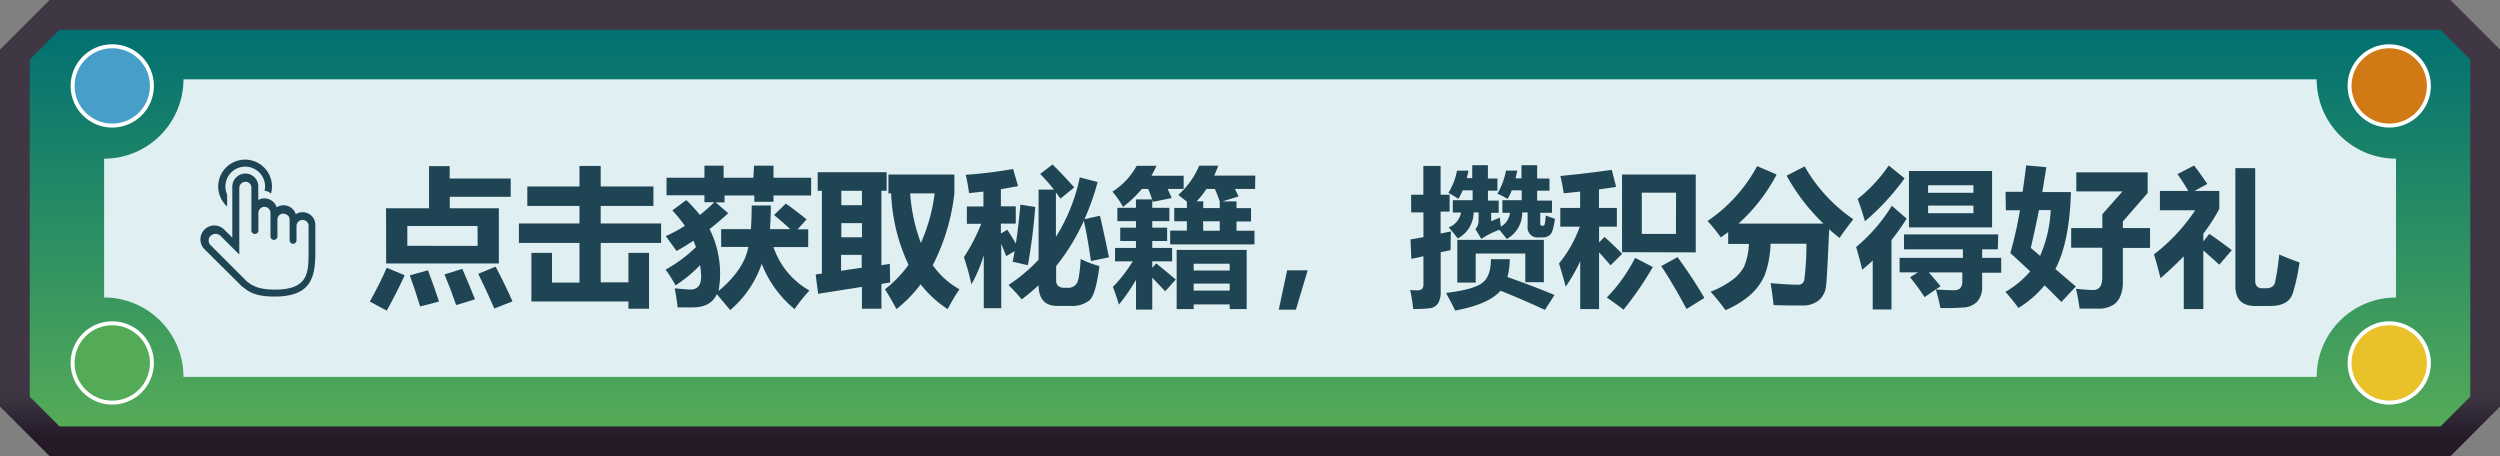 <svg xmlns="http://www.w3.org/2000/svg" xmlns:xlink="http://www.w3.org/1999/xlink" viewBox="0 0 504.2 92"><rect x="0" y="0" width="504.2" height="92" fill="#808080" stroke="none"/><defs><style>.cls-1{fill:url(#铃琨眄_沭噤桢眚_572);}.cls-2{fill:url(#未命名的渐变_6);}.cls-3{fill:#e0eff2;}.cls-4{fill:#479fc9;}.cls-4,.cls-5,.cls-6,.cls-7{stroke:#fff;stroke-miterlimit:10;stroke-width:0.8px;}.cls-5{fill:#54ab57;}.cls-6{fill:#d07915;}.cls-7{fill:#e9c129;}.cls-8{fill:#1f4555;}</style><linearGradient id="铃琨眄_沭噤桢眚_572" x1="252.1" y1="92" x2="252.1" gradientUnits="userSpaceOnUse"><stop offset="0.04" stop-color="#251827"/><stop offset="0.07" stop-color="#2b2332"/><stop offset="0.08" stop-color="#2e2534"/><stop offset="0.12" stop-color="#3b3340"/><stop offset="0.15" stop-color="#403744"/><stop offset="0.93" stop-color="#403744"/></linearGradient><linearGradient id="未命名的渐变_6" x1="252.1" y1="86" x2="252.1" y2="6" gradientUnits="userSpaceOnUse"><stop offset="0" stop-color="#54ab57"/><stop offset="1" stop-color="#017071"/></linearGradient></defs><g id="图层_2" data-name="图层 2"><g id="图层_2-2" data-name="图层 2"><path class="cls-1" d="M0,82V10L10,0H494.2l10,10V82l-10,10H10Z"/><path class="cls-2" d="M492.2,86H12L6,80V12l6-6H492.2l6,6V80Z"/><path class="cls-3" d="M21,60V32A16,16,0,0,0,37,16H467.23a16,16,0,0,0,16,16V60a16,16,0,0,0-16,16H37A16,16,0,0,0,21,60Z"/><circle class="cls-4" cx="22.64" cy="17.33" r="8"/><circle class="cls-5" cx="22.64" cy="73.2" r="8"/><circle class="cls-6" cx="481.86" cy="17.33" r="8"/><circle class="cls-7" cx="481.86" cy="73.2" r="8"/><path class="cls-8" d="M78,54l3.61,1.52Q80.22,58.61,78,62.65l-3.42-1.82C75.91,58.45,77.06,56.17,78,54Zm-.14-12h8.67V33.5h4.16V36H103v3.69H90.71V42h9.9V53.13H77.88Zm18.45,3.58H82.15v4H96.33Zm-10,8.93q1.38,3.64,2.23,6.3l-3.81,1q-1.2-3.9-2.08-6.27Zm6.92-.29q1.27,2.85,2.57,6.15L92,61.53q-1.09-3.18-2.35-6.18Zm6.73-.44c1.23,2.33,2.37,4.67,3.4,7l-3.66,1.44c-1.17-2.66-2.26-5-3.25-7Z"/><path class="cls-8" d="M126.74,62.27V60.8H107.17V51h4.16v6h5.54V49H104.65V45.07h12.22V41.53H106.35V37.6h10.52V33.47h4.28V37.6h10.63v3.93H121.15v3.54h12.18V49H121.15v7.94h5.59V51h4.16V62.27Z"/><path class="cls-8" d="M152.08,33.41H156v2.43h7.59v3.58H156V40.7h-3.87V39.42h-6v1.4h-1.79L146.87,43c-1.26,1.16-2.51,2.23-3.76,3.19a20.09,20.09,0,0,1,2.12,8.92,20.7,20.7,0,0,1-.31,3.58q5.18-4.32,6-8.89h-5.48V46.21h6c.1-1.4.16-3,.16-4.77h3.86c0,1.8-.07,3.4-.17,4.77h4.07q-1.48-1.4-3.25-2.84l2.37-2.31c1.45,1,2.84,2.08,4.19,3.19l-1.81,2H163v3.58h-7a15.82,15.82,0,0,0,7.25,8.76,33.66,33.66,0,0,0-3,3.75,22.41,22.41,0,0,1-6.63-9.13,21.29,21.29,0,0,1-6.35,9.33l-2.7-3.22c-.81,1.8-2.43,2.68-4.86,2.67h-3.05c-.08-.88-.27-2.16-.58-3.84,1.77.16,2.81.25,3.12.25,1.47,0,2.21-.87,2.21-2.6a21.18,21.18,0,0,0-.22-2.33,27.85,27.85,0,0,1-4.94,4.09,33,33,0,0,0-2-3.19,28.22,28.22,0,0,0,6.11-4.54c-.16-.44-.32-.87-.5-1.28-1.15.76-2.29,1.45-3.41,2.07-.78-1.1-1.51-2.08-2.17-3a29.31,29.31,0,0,0,3.85-2.08,31.59,31.59,0,0,0-2.53-3.11l2.81-2.08a33.85,33.85,0,0,1,2.75,3,38.25,38.25,0,0,0,2.91-2.57h-2v-1.4h-7.64V35.84h7.64V33.41h3.87v2.43h6Z"/><path class="cls-8" d="M165,59.25l-.5-3.9,1.26-.17V38.48h-.85V34.73h13.91v3.75h-1.05v15l1.7-.26q0,1.14.06,3.75l-1.76.29v5h-3.93v-4.4Zm4.68-17.87h4.16v-2.9h-4.16Zm0,6.47h4.16V45h-4.16ZM173.79,54v-2.6h-4.16v3.21Zm18.69-18.8V39a41.7,41.7,0,0,1-4.36,14.48,16.13,16.13,0,0,0,5.39,4.86q-1,1.41-2.4,4a22.46,22.46,0,0,1-5.44-5,26.83,26.83,0,0,1-4.87,5q-1.06-2-2.32-4a23,23,0,0,0,4.75-4.94,36.83,36.83,0,0,1-3.5-14.4h-.55v-3.8Zm-4,3.8h-4.92a35.36,35.36,0,0,0,2.17,10A35.5,35.5,0,0,0,188.5,39Z"/><path class="cls-8" d="M195,41.64h3.34v-3l-2.9.31c-.19-1.41-.42-2.64-.67-3.7a88.83,88.83,0,0,0,9.55-1.17l1,3.46c-1.11.21-2.26.42-3.46.6v3.47h3v3.49h-3v2l1.29-.76c.53.79,1.1,1.71,1.73,2.77q.54-3.45.91-7.84l3,.47a115.75,115.75,0,0,1-1.49,11.75l-3.08-.71c.15-.66.29-1.37.41-2.12l-1.7,1c-.33-.87-.68-1.7-1-2.5v13h-3.52V51.46a29.3,29.3,0,0,1-2.49,5.89,53.31,53.31,0,0,0-1.52-5.48,36.57,36.57,0,0,0,3.49-6.74H195Zm17.26-8.46c1.23,1.17,2.7,2.71,4.39,4.62l-2.78,2.26c-.29-.41-.59-.82-.91-1.23v8.94a36.3,36.3,0,0,0,4.81-12l3.6.94a50.42,50.42,0,0,1-2.65,7.49l3.12-.69c.49,2.07,1.09,4.86,1.82,8.38l-3.64.76c-.4-2.88-.87-5.59-1.43-8.13A42,42,0,0,1,213,53.67v2.88c0,1,.58,1.5,1.73,1.5h.56a2.1,2.1,0,0,0,1.82-.81c.4-.53.68-2.21.84-5a21.69,21.69,0,0,0,3.78,1.43q-.72,5.74-2,6.89a5.62,5.62,0,0,1-3.8,1.14h-2.69q-3.73,0-3.78-4.17-1.62,1.5-3.4,2.85c-1-1.21-1.92-2.17-2.67-2.9a33.83,33.83,0,0,0,6.07-5.1V38.24h3.1a38.35,38.35,0,0,0-2.78-3.16Z"/><path class="cls-8" d="M238.72,38.1h-3.23c.28.6.55,1.22.82,1.84l-3.78.76a4.34,4.34,0,0,1-.14-.43v1.64h3.45V44.6h-3.45v1.32h3v2.69h-3V50h4v2.7h-4V54l.79-.88q1.51,1.2,3.95,3.25L235,58.75,232.39,56v6.44h-3.28v-6a37.68,37.68,0,0,1-3.46,5,35.93,35.93,0,0,0-1.2-3.58,28.7,28.7,0,0,0,4-5.15h-3.57V50h4.22V48.61h-3.17V45.92h3.17V44.6h-3.75V41.91h3.75v-1.7h3.25a21.37,21.37,0,0,0-.79-2.11h-1.26a24.48,24.48,0,0,1-3.81,3.63,17.28,17.28,0,0,0-2.14-3.08,14.1,14.1,0,0,0,4.89-5.21h4c-.32.68-.66,1.34-1,2h6.48Zm14.41,0h-4.07c.25.51.5,1,.73,1.52l-3.25,1h2.84v1.35h2.93v2.69h-2.93v1.88H253v2.75H236V46.51h3.37V44.63h-2.55V41.94h2.55V40.65c-.59-.43-1.16-.88-1.73-1.35a16.37,16.37,0,0,0,4.22-5.89h3.84c-.26.7-.53,1.37-.82,2h8.29ZM237.31,62.33V50.4h14.12V62.33H248v-.94h-7.26v.94ZM248,53.19h-7.26v1.37H248Zm-7.26,5.42H248V57.2h-7.26Zm.61-18h1.32v1.35H246V40.65a21.49,21.49,0,0,0-1-2.55h-1.69A15.77,15.77,0,0,1,241.35,40.59Zm1.32,5.92H246V44.63h-3.37Z"/><path class="cls-8" d="M263.73,54.52l-2.37,7.94H257.9l1.69-7.94Z"/><path class="cls-8" d="M284.59,39.27h2.47v-5.8h3.48v5.8h1.82v3.4h-1.82v4.42l2.08-.41q-.06,1.93-.06,3.78l-2,.4v8a4.24,4.24,0,0,1-.53,2.31,2.26,2.26,0,0,1-1.71,1,27.65,27.65,0,0,1-3.3.15c-.13-1.23-.34-2.51-.61-3.84a10.22,10.22,0,0,0,1.16.07,1.87,1.87,0,0,0,1.23-.27,1.46,1.46,0,0,0,.28-1v-5.6l-2.44.53-.17-3.92,2.61-.46v-5h-2.47Zm16.09,13h3.81a14.35,14.35,0,0,1-.47,3.6q5.5,1.94,9.49,3.63l-1.93,3q-4.29-2-8.95-3.87-2.4,2.76-9.16,4c-.29-.67-.91-1.85-1.84-3.55,3.36-.41,5.72-1,7.05-1.84S300.68,54.79,300.68,52.31ZM303,40.38h3.9v-2h-2a12.14,12.14,0,0,1-.85,1.73A19.67,19.67,0,0,0,302,39.06a14.5,14.5,0,0,0,1.73-4.65H306c-.11.54-.23,1.06-.35,1.55h1.2V33.32h3.16V36h2.49v2.46h-2.49v2h3v2.46h-2.37V45.1c0,.29.14.44.41.44a.46.46,0,0,0,.47-.26,11,11,0,0,0,.23-1.82c.47.19,1.09.42,1.85.67-.25,1.82-.57,2.9-1,3.24a2.23,2.23,0,0,1-1.49.51h-.74a2,2,0,0,1-2.28-2.22V42.84H307a6,6,0,0,1-3.12,5.36c-.37-.49-.87-1.11-1.49-1.86a17.2,17.2,0,0,0-3.64,1.84l-1.2-2a2.35,2.35,0,0,0,.65-1.52V42.84h-1A6,6,0,0,1,294,48.09c-.76-1-1.37-1.74-1.82-2.23a3.93,3.93,0,0,0,2.48-3H293V40.38h4v-2H295a11.16,11.16,0,0,1-.89,1.73,15,15,0,0,0-2-1.2,12.92,12.92,0,0,0,1.73-4.49h2.32c-.11.53-.22,1-.34,1.5h1.1V33.32h3.16V36H302v2.46h-1.91v2h2.17v2.46h-1.52v1.7c.49-.21,1.07-.46,1.75-.73.06.67.13,1.28.2,1.83a3.69,3.69,0,0,0,1.84-2.8H303ZM293.91,57V48.38h17.46v8.53h-3.75V51.13h-10V57Z"/><path class="cls-8" d="M314.42,53.13a24.65,24.65,0,0,0,4.19-7.42h-3.93V41.94h4v-3.3c-1.05.12-2.15.23-3.31.34a34.41,34.41,0,0,0-.68-3.49q4.95-.47,10.37-1.23l.88,3.43c-1,.17-2.2.34-3.46.51v3.74h3.61v3.77H322.5v3.2l1.09-1.12q1.64,1.44,3.57,3.4l-2.34,2.32c-.86-1-1.63-1.87-2.32-2.62V62.33h-3.8V52.69a35,35,0,0,1-2.93,5.12C315.43,56.53,315,55,314.42,53.13ZM324.06,60A32.29,32.29,0,0,0,329.77,52l3.57,1.85a66.64,66.64,0,0,1-5.91,8.61C326.43,61.68,325.31,60.88,324.06,60Zm3.07-9.14V35.2H342V50.9Zm10.9-12h-6.91v8.32H338Zm.29,13a93.69,93.69,0,0,1,5.42,8.23l-3.6,2.22q-2.75-5.12-5.1-8.64Z"/><path class="cls-8" d="M373.77,44.22C373,45.24,372,46.49,371,48c-.72-.57-1.42-1.15-2.09-1.76-.27,6.24-.47,10-.62,11.31a4.44,4.44,0,0,1-1.45,3,5.09,5.09,0,0,1-3.44,1.06c-2,0-3.91,0-5.7-.08-.18-1.63-.38-3.1-.61-4.43,2.53.22,4.37.32,5.5.32a1.21,1.21,0,0,0,1.29-.9,55.37,55.37,0,0,0,.44-7.36h-7.23a20.09,20.09,0,0,1-1.18,6.32,11.31,11.31,0,0,1-2.92,4,18.35,18.35,0,0,1-5,3.07,42.3,42.3,0,0,0-3-3.72,18.68,18.68,0,0,0,4.3-2.31,8.27,8.27,0,0,0,2.43-2.69,13.08,13.08,0,0,0,1-4.64h-4.18V46.81c-.49.37-1,.73-1.49,1.07a31.42,31.42,0,0,0-2.67-3.31,31.19,31.19,0,0,0,10-11.07l3.93,1.7a35.43,35.43,0,0,1-7.69,9.9h17.14a40.18,40.18,0,0,1-7.43-9.67l3.63-1.87A32.38,32.38,0,0,0,373.77,44.22Z"/><path class="cls-8" d="M381.54,41.5l3,2.6a47.29,47.29,0,0,1-3.07,4.31v14h-3.78V52.54c-.68.65-1.39,1.26-2.11,1.85-.29-1.21-.7-2.74-1.23-4.57A34.06,34.06,0,0,0,381.54,41.5Zm-.62-8.12,3.2,2.58a48.89,48.89,0,0,1-8,8.67c-.32-1.19-.8-2.69-1.47-4.51A30.14,30.14,0,0,0,380.92,33.38Zm22,16.9h-3.16V52h3.84v3h-3.84v2.84a4.42,4.42,0,0,1-1,3,4.25,4.25,0,0,1-3,1.19c-1.36.09-2.83.12-4.42.1-.23-1.23-.54-2.48-.91-3.75q2.07.15,3.72.15c1.08,0,1.61-.59,1.61-1.76V54.94H389q1.17,1.32,2.37,2.79l-3.22,2.19a44.68,44.68,0,0,0-2.93-4l1.61-1h-3.72V52h12.77V50.28H384v-3h19ZM385,34.49h16.76V45.86H385Zm13,2.87h-9.14v1.53H398ZM398,43V41.47h-9.14V43Z"/><path class="cls-8" d="M404.48,38.68h3.44c.25-1.68.49-3.45.72-5.33l4.07.38-.82,5h5.77q-.26,10-3.13,15.53l4.13,3.52-2.93,3.13q-1.68-1.72-3.37-3.38a21.24,21.24,0,0,1-5.28,4.58c-.89-1.21-1.77-2.29-2.63-3.25a19.19,19.19,0,0,0,5-4.13q-2-1.87-4-3.69a85,85,0,0,0,1.94-8.64h-2.85ZM409.57,50l1.88,1.6a26.15,26.15,0,0,0,2.14-9.24h-2.37Q410.44,46.31,409.57,50Zm8.15-4H424V43.2l4.07-4.6h-9.32V34.76h14.39v4.16l-5,5.74V46h5.48v4h-5.48v7.24a7,7,0,0,1-.4,2.18,4,4,0,0,1-1.42,2,5.68,5.68,0,0,1-3.34.82c-1.54,0-2.73,0-3.57,0a37,37,0,0,0-.73-4c1.6.17,2.75.25,3.47.25,1.22,0,1.83-.84,1.83-2.53v-6h-6.27Z"/><path class="cls-8" d="M442.5,33.38q1,1.26,2.67,3.72l-2.58,1.41h5v3.6a33.79,33.79,0,0,1-3.22,5v1.58l1.2-1.52q2.06,1.38,4.54,3.28l-2.52,2.93q-1.87-1.7-3.22-2.87V62.33h-3.95V51.69q-2.12,2.18-4.69,4.42-.68-2.78-1.32-4.8a37.24,37.24,0,0,0,8.32-8.91h-7.12V38.51h5.74c-.72-1.21-1.45-2.35-2.19-3.4Zm17.17,17.93c1.15.53,2.52,1.06,4.1,1.61a38.72,38.72,0,0,1-1.34,6.15q-.8,2.64-4.6,2.64h-3c-2.68,0-4-1.36-4-4.07V33.91h4v22.7c0,1,.48,1.53,1.43,1.53H457c1,0,1.65-.41,1.84-1.23C459.23,55,459.5,53.17,459.67,51.31Z"/><path class="cls-8" d="M45.81,41.59V39.25a3.92,3.92,0,0,1-.35-1.64,4,4,0,0,1,8,0,4.16,4.16,0,0,1-.1.88,1.9,1.9,0,0,1,1.29.57,5.34,5.34,0,0,0,.2-1.45,5.42,5.42,0,1,0-9.08,4Z"/><path class="cls-8" d="M61.08,42.8H61a2.49,2.49,0,0,0-1.35.4,2.57,2.57,0,0,0-2.44-1.8,2.65,2.65,0,0,0-1.42.41,2.58,2.58,0,0,0-3.7-1.48V37.64A2.59,2.59,0,0,0,49.52,35a2.66,2.66,0,0,0-2.67,2.65V47.92l-1.62-1.61a2.8,2.8,0,0,0-4,3.94l7.45,7.4a2.33,2.33,0,0,0,.5.39c1.36,1.11,2.91,1.77,6.21,1.77,7.52,0,8.21-4.06,8.21-9.07V45.45A2.56,2.56,0,0,0,61.08,42.8Zm1.15,7.94c0,4.24,0,7.67-6.81,7.67-2.88,0-4.61-.64-5.92-1.94l-7-7a1.31,1.31,0,0,1,0-1.93,1.46,1.46,0,0,1,1.95,0l2.3,2.29,1.51,1.51V37.92a1.27,1.27,0,0,1,1.27-1.26,1.19,1.19,0,0,1,1.17,1.26v8.5h0a.68.68,0,0,0,0,.14.71.71,0,0,0,1.41,0,.68.68,0,0,0,0-.14h0V42.94a1.22,1.22,0,1,1,2.44,0v4.6h0a.61.61,0,0,0,0,.14.7.7,0,0,0,1.4,0,.61.61,0,0,0,0-.14h0V44.33a1.2,1.2,0,0,1,1.2-1.25s1.26.08,1.26,1.25v4h0a.71.71,0,0,0,0,.14.7.7,0,0,0,.7.7.69.69,0,0,0,.69-.7.78.78,0,0,0,0-.14h0V45.61A1.22,1.22,0,0,1,61,44.36a1.17,1.17,0,0,1,1.23,1.25Z"/></g></g></svg>